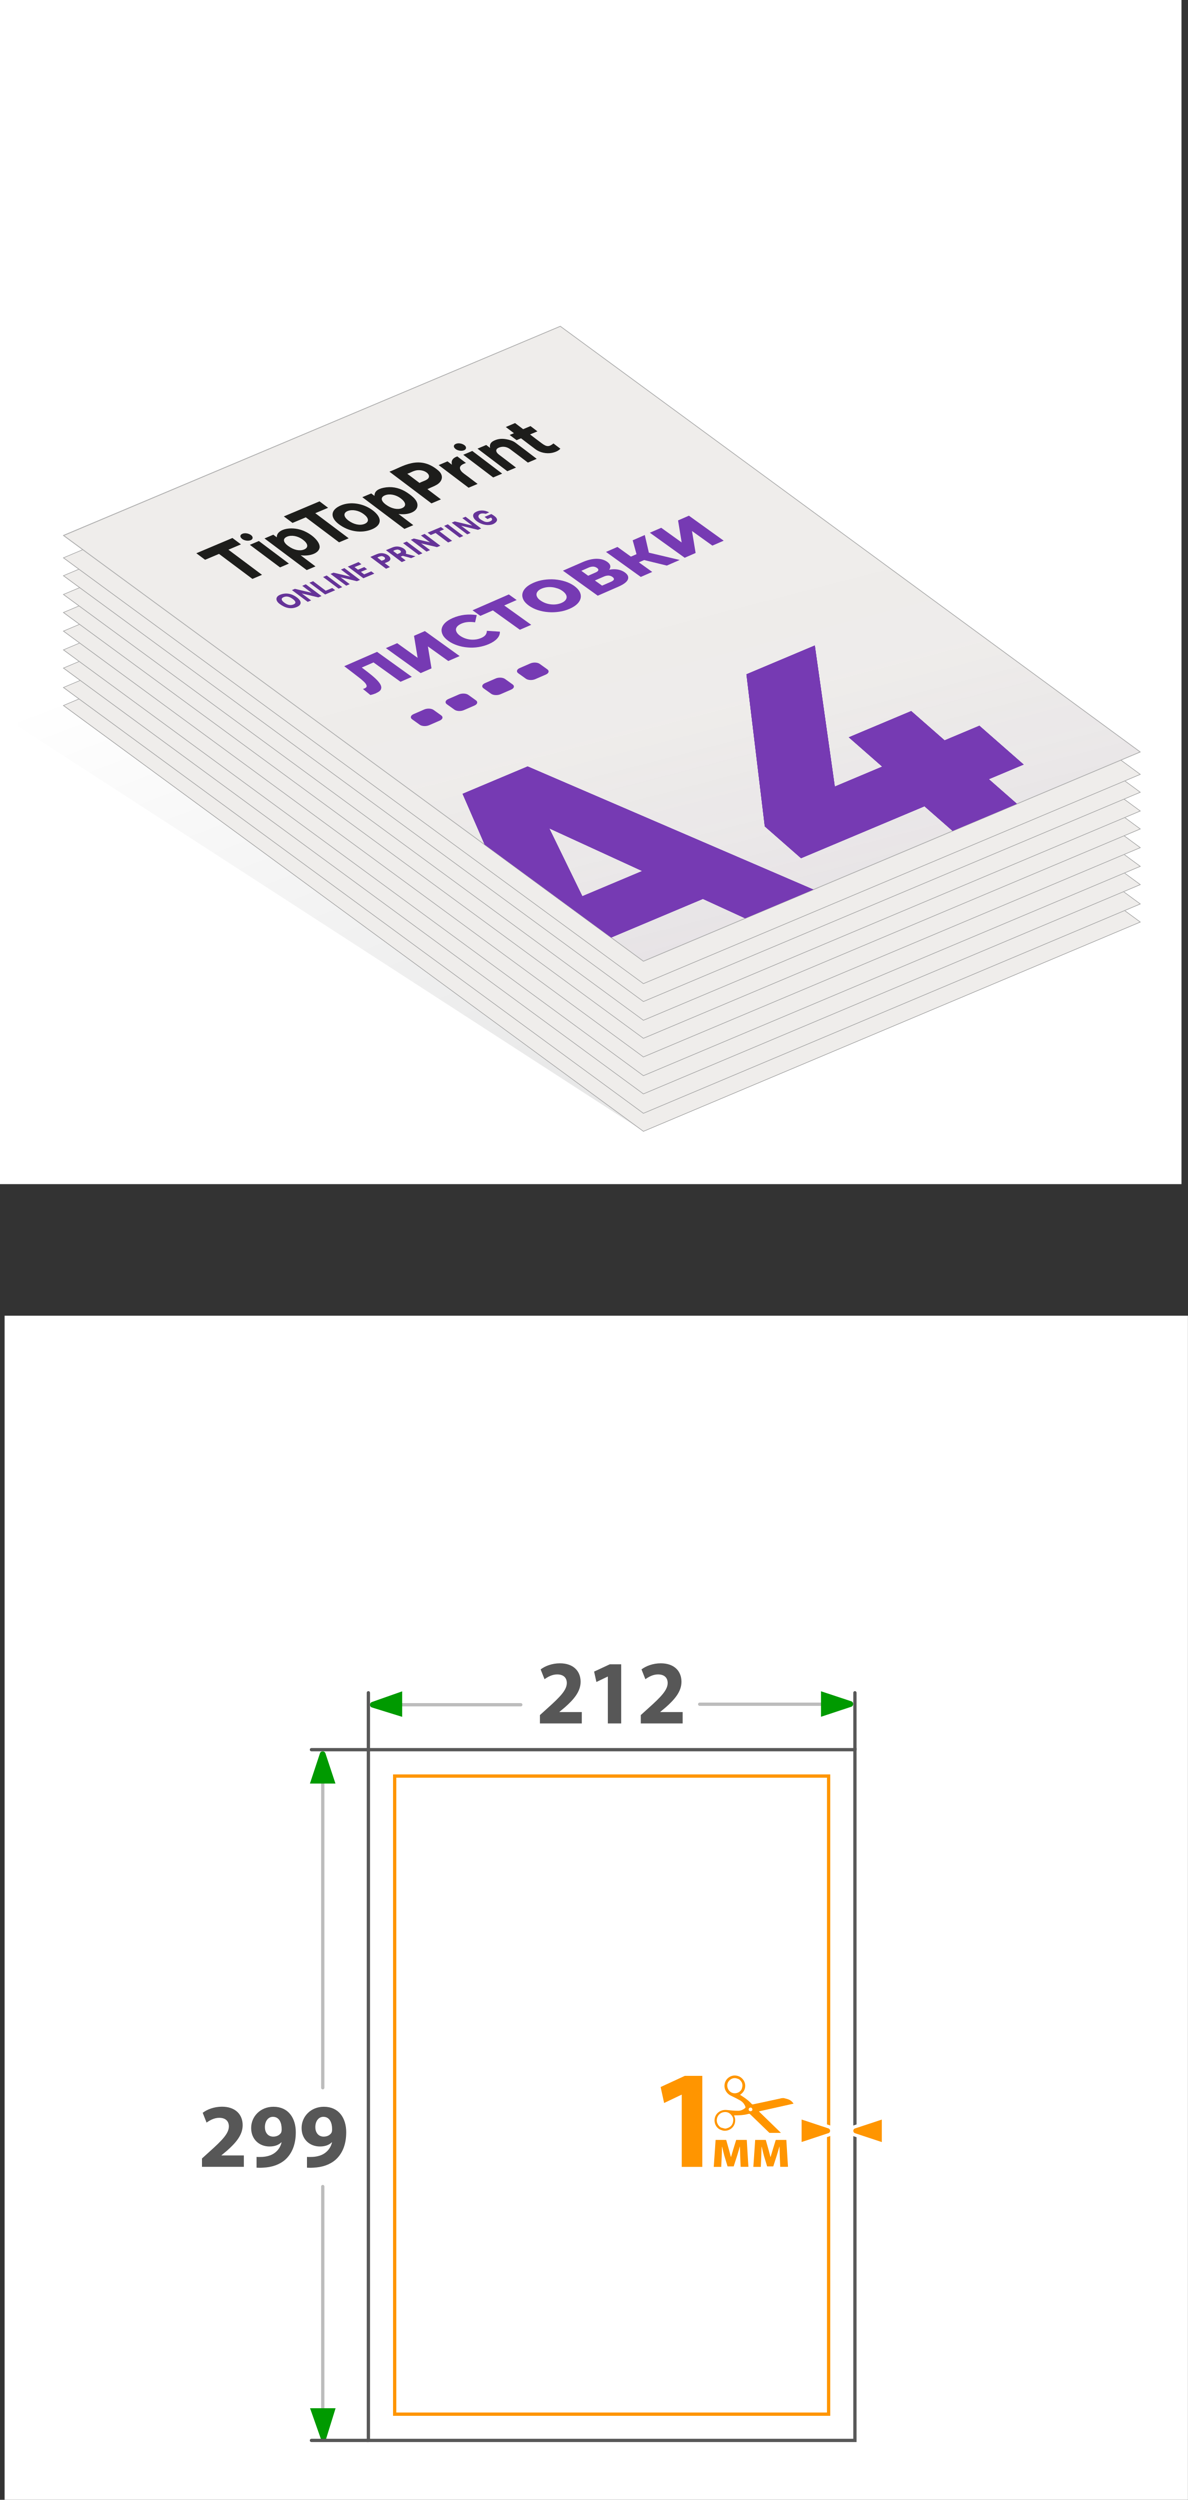 <?xml version="1.0" encoding="UTF-8"?>
<svg id="_Слой_2" data-name="Слой 2" xmlns="http://www.w3.org/2000/svg" xmlns:xlink="http://www.w3.org/1999/xlink" viewBox="0 0 180.69 380">
  <rect x="0" y="0" width="180.69" height="380" fill="#333333" stroke="none"/>
  <defs>
    <style>
      .cls-1 {
        stroke: #575757;
      }

      .cls-1, .cls-2, .cls-3 {
        fill: none;
      }

      .cls-1, .cls-4, .cls-3, .cls-5, .cls-6, .cls-7 {
        stroke-miterlimit: 10;
      }

      .cls-1, .cls-3 {
        stroke-linecap: round;
      }

      .cls-1, .cls-3, .cls-5, .cls-6 {
        stroke-width: .5px;
      }

      .cls-8, .cls-9, .cls-2, .cls-10, .cls-11, .cls-12, .cls-13, .cls-14, .cls-15 {
        stroke-width: 0px;
      }

      .cls-8, .cls-16 {
        fill: #763ab3;
      }

      .cls-9 {
        fill: url(#_Безымянный_градиент_109);
      }

      .cls-4 {
        fill: #efedeb;
        stroke: #a8a8a8;
        stroke-width: .09px;
      }

      .cls-10 {
        fill: #575757;
      }

      .cls-17 {
        clip-path: url(#clippath-1);
      }

      .cls-3 {
        stroke: #bcbcbc;
      }

      .cls-5 {
        stroke: #585858;
      }

      .cls-5, .cls-15, .cls-6 {
        fill: #fff;
      }

      .cls-11 {
        fill: #009a00;
      }

      .cls-12 {
        fill: #ff9500;
      }

      .cls-13 {
        fill: #653398;
      }

      .cls-14 {
        fill: #1d1d1b;
      }

      .cls-18 {
        clip-path: url(#clippath);
      }

      .cls-19 {
        clip-path: url(#clippath-3);
      }

      .cls-6 {
        stroke: #ff9500;
      }

      .cls-7 {
        fill: url(#_Безымянный_градиент_52);
        stroke: #b2b2b2;
        stroke-width: .09px;
      }
    </style>
    <linearGradient id="_Безымянный_градиент_109" data-name="Безымянный градиент 109" x1="55.11" y1="87.75" x2="88.53" y2="174.7" gradientUnits="userSpaceOnUse">
      <stop offset="0" stop-color="#000" stop-opacity="0"/>
      <stop offset="1" stop-color="#000" stop-opacity=".1"/>
    </linearGradient>
    <clipPath id="clippath">
      <rect class="cls-2" x="106.81" y="315.48" width="13.95" height="8.74"/>
    </clipPath>
    <linearGradient id="_Безымянный_градиент_52" data-name="Безымянный градиент 52" x1="78.13" y1="46.21" x2="111.83" y2="175.92" gradientUnits="userSpaceOnUse">
      <stop offset=".33" stop-color="#656198" stop-opacity="0"/>
      <stop offset=".5" stop-color="rgba(101, 88, 152, .07)" stop-opacity=".07"/>
      <stop offset=".8" stop-color="rgba(101, 67, 152, .26)" stop-opacity=".26"/>
      <stop offset="1" stop-color="#653398" stop-opacity=".4"/>
    </linearGradient>
    <clipPath id="clippath-1">
      <polygon class="cls-2" points="97.86 146.1 9.66 81.37 85.22 49.58 173.42 114.29 97.86 146.1"/>
    </clipPath>
    <clipPath id="clippath-3">
      <path class="cls-8" d="M84.67,153.56l-14.31-32.89,9.89-4.16,45.71,19.68-10.45,4.4-38.11-17.49,3.96-1.66,13.55,27.81-10.25,4.31ZM87.41,144.84l-3.67-6.57,17.35-7.3,8.84,4.4-22.53,9.48ZM121.85,130.47l-5.53-4.85-2.79-23.12,10.4-4.38,3.25,22.92-5.97.95,27.75-11.67,6.73,5.9-33.84,14.23ZM146.36,127.6l-5.74-5.03-6.42-6.02-5.1-4.47,9.49-3.99,17.56,15.4-9.79,4.12Z"/>
    </clipPath>
  </defs>
  <g id="_Слой_1-2" data-name="Слой 1">
    <g>
      <rect class="cls-15" width="179.7" height="180"/>
      <polygon class="cls-9" points="9.66 107.26 97.86 171.97 2.7 110.38 2.7 2.58 29.65 1.48 108.48 67.6 9.66 107.26"/>
      <polygon class="cls-4" points="97.86 171.97 9.66 107.26 85.22 75.45 173.42 140.16 97.86 171.97"/>
      <polygon class="cls-4" points="97.86 171.97 9.66 107.24 85.22 75.45 173.42 140.16 97.86 171.97"/>
      <polygon class="cls-4" points="97.86 169.23 9.66 104.52 85.22 72.7 173.42 137.41 97.86 169.23"/>
      <polygon class="cls-4" points="97.86 169.23 9.66 104.5 85.22 72.7 173.42 137.41 97.86 169.23"/>
      <polygon class="cls-4" points="97.86 166.28 9.66 101.57 85.22 69.76 173.42 134.47 97.86 166.28"/>
      <polygon class="cls-4" points="97.86 166.28 9.66 101.55 85.22 69.76 173.42 134.47 97.86 166.28"/>
      <polygon class="cls-4" points="97.86 163.51 9.66 98.8 85.22 66.98 173.42 131.69 97.86 163.51"/>
      <polygon class="cls-4" points="97.86 163.51 9.66 98.78 85.22 66.98 173.42 131.69 97.86 163.51"/>
      <polygon class="cls-4" points="97.86 160.66 9.66 95.95 85.22 64.14 173.42 128.85 97.86 160.66"/>
      <polygon class="cls-4" points="97.86 160.66 9.66 95.93 85.22 64.14 173.42 128.85 97.86 160.66"/>
      <polygon class="cls-4" points="97.86 157.83 9.66 93.12 85.22 61.3 173.42 126.01 97.86 157.83"/>
      <polygon class="cls-4" points="97.86 157.83 9.66 93.1 85.22 61.3 173.42 126.01 97.86 157.83"/>
      <polygon class="cls-4" points="97.86 155.09 9.66 90.38 85.22 58.57 173.42 123.28 97.86 155.09"/>
      <polygon class="cls-4" points="97.86 155.09 9.66 90.36 85.22 58.57 173.42 123.28 97.86 155.09"/>
      <polygon class="cls-4" points="97.86 152.24 9.66 87.53 85.22 55.72 173.42 120.43 97.86 152.24"/>
      <polygon class="cls-4" points="97.86 152.24 9.66 87.51 85.22 55.72 173.42 120.43 97.86 152.24"/>
      <polygon class="cls-4" points="97.86 149.52 9.66 84.81 85.22 53 173.42 117.71 97.86 149.52"/>
      <polygon class="cls-4" points="97.86 149.52 9.66 84.79 85.22 53 173.42 117.71 97.86 149.52"/>
      <polygon class="cls-4" points="173.42 114.32 97.86 146.13 9.66 81.42 85.22 49.61 173.42 114.32"/>
      <rect class="cls-15" x=".7" y="200" width="179.98" height="180"/>
      <g>
        <line class="cls-3" x1="49.09" y1="266.83" x2="49.09" y2="317.36"/>
        <line class="cls-3" x1="49.09" y1="332.38" x2="49.09" y2="368.97"/>
        <line class="cls-3" x1="58.5" y1="259.14" x2="79.21" y2="259.14"/>
        <line class="cls-3" x1="106.42" y1="259.06" x2="127.62" y2="259.06"/>
        <rect class="cls-5" x="56.03" y="265.97" width="74" height="105"/>
        <g>
          <rect class="cls-6" x="60.03" y="269.98" width="66" height="97"/>
          <g>
            <g>
              <path class="cls-12" d="M103.69,318.42h-.04l-2.64,1.26-.53-2.43,3.68-1.7h2.66v13.84h-3.13v-10.96Z"/>
              <path class="cls-12" d="M108.83,325.29h1.62l.44,1.55c.07.24.18.66.27,1.03h.03c.08-.28.21-.73.33-1.12l.45-1.46h1.61l.25,4.09h-1.18l-.07-1.64c0-.35-.03-.95-.04-1.43h-.02c-.16.54-.18.68-.39,1.34l-.54,1.67h-.93l-.49-1.62c-.11-.39-.24-.97-.33-1.36h-.03c-.02.51-.02,1.09-.04,1.43l-.07,1.62h-1.14l.28-4.09Z"/>
              <path class="cls-12" d="M114.85,325.29h1.62l.44,1.55c.07.24.18.66.27,1.03h.03c.08-.28.21-.73.33-1.12l.45-1.46h1.61l.25,4.09h-1.18l-.07-1.64c0-.35-.03-.95-.04-1.43h-.02c-.16.54-.18.68-.39,1.34l-.54,1.67h-.93l-.49-1.62c-.11-.39-.24-.97-.33-1.36h-.03c-.02.51-.02,1.09-.04,1.43l-.07,1.62h-1.14l.28-4.09Z"/>
              <g class="cls-18">
                <path class="cls-12" d="M119.11,320.13c.51-.11,1.03-.23,1.54-.34.01,0,.02,0,.04-.01h0s-.02-.05-.04-.07c-.17-.24-.39-.43-.66-.55-.24-.1-.5-.16-.75-.22-.09-.02-.18-.02-.27,0-.11,0-.22.03-.32.06-.88.19-1.76.38-2.64.57-.5.11-1,.21-1.5.32-.07.01-.12,0-.16-.05-.06-.07-.13-.14-.2-.21-.45-.45-.96-.8-1.49-1.13-.03-.02-.06-.03-.09-.05,0-.01,0-.02.01-.02.06-.05.11-.09.17-.14.35-.29.55-.65.59-1.1.07-.79-.5-1.45-1.1-1.62-.52-.15-.99-.07-1.42.24-.35.26-.56.62-.62,1.06-.09.69.28,1.27.77,1.59.13.08.27.14.41.21.4.19.8.39,1.18.61.38.22.65.53.8.94.05.13.03.17-.07.26-.3.24-.64.38-1.03.38-.54,0-1.08-.05-1.62-.11-.26-.03-.51-.03-.77.04-.68.19-1.14.73-1.19,1.42-.05.72.37,1.32.89,1.53.2.08.4.15.61.16.83.03,1.69-.61,1.64-1.7,0-.18-.07-.35-.13-.52-.01-.04-.03-.07-.04-.12.04,0,.07,0,.1,0,.69,0,1.37-.03,2.03-.21.06-.02.11-.02.17-.03.04,0,.07,0,.1.03.15.14.3.28.44.42.88.85,1.76,1.7,2.64,2.55.07.07.15.14.23.2.15.11.33.17.51.23.47.16.93.15,1.39-.04h0c-.18-.19-.37-.38-.55-.56-1.04-1.01-2.07-2.02-3.11-3.02-.06-.05-.11-.11-.17-.17.04-.01.07-.02.1-.03,1.18-.26,2.37-.52,3.55-.79ZM112.83,317.5c-.18.52-.84.83-1.41.65-.6-.19-.94-.85-.76-1.45.18-.56.83-.98,1.47-.73.29.06.5.26.66.53.18.33.16.65.04.99ZM110.49,323.55c-.2.05-.38-.01-.61-.08-.27-.03-.49-.22-.66-.48-.16-.26-.23-.54-.19-.85.1-.66.63-1.1,1.29-1.09.46.01.79.25,1.04.63.19.29.2.6.12.93-.13.53-.49.8-.99.93ZM114.07,320.92c-.15-.04-.24-.2-.19-.34.04-.15.2-.24.35-.2.14.04.24.22.2.37-.04.12-.22.21-.35.17Z"/>
              </g>
            </g>
            <g>
              <path class="cls-12" d="M121.67,321.85l4.47,1.48c.25.14.36.35.36.58s-.12.44-.31.55l-4.52,1.5v-4.12Z"/>
              <path class="cls-15" d="M121.92,322.19l4.14,1.37c.26.16.26.53,0,.68l-4.14,1.37v-3.43M121.42,321.5v4.81l.66-.22,4.14-1.37.05-.02.05-.03c.27-.16.43-.45.43-.77,0-.32-.16-.6-.43-.77l-.05-.03-.05-.02-4.14-1.37-.66-.22h0Z"/>
            </g>
            <g>
              <path class="cls-12" d="M129.9,324.48c-.25-.14-.36-.35-.36-.58s.12-.44.31-.55l4.52-1.5v4.12l-4.47-1.48Z"/>
              <path class="cls-15" d="M134.12,322.19v3.43l-4.14-1.37c-.26-.16-.26-.53,0-.68l4.14-1.37M134.62,321.5l-.66.22-4.14,1.37-.05.02-.05.03c-.27.16-.43.45-.43.77,0,.32.16.6.43.77l.05.03.05.02,4.14,1.37.66.22v-4.81h0Z"/>
            </g>
          </g>
        </g>
        <path class="cls-11" d="M56.49,258.75l4.68-1.65v3.88l-4.68-1.45c-.29-.18-.29-.6,0-.77Z"/>
        <path class="cls-11" d="M129.55,259.42l-4.68,1.55v-3.88l4.68,1.55c.29.18.29.6,0,.77Z"/>
        <path class="cls-11" d="M48.81,370.76l-1.65-4.68h3.88l-1.45,4.68c-.18.29-.6.29-.77,0Z"/>
        <path class="cls-11" d="M49.47,266.44l1.55,4.68h-3.88l1.55-4.68c.18-.29.6-.29.77,0Z"/>
        <polyline class="cls-1" points="47.37 265.97 56.03 265.97 56.03 257.32"/>
        <line class="cls-1" x1="56.03" y1="370.97" x2="47.37" y2="370.97"/>
        <line class="cls-1" x1="130.03" y1="265.97" x2="130.03" y2="257.32"/>
        <g>
          <path class="cls-10" d="M30.72,329.38v-1.27l1.15-1.04c1.98-1.77,2.93-2.78,2.94-3.83,0-.73-.43-1.31-1.47-1.31-.77,0-1.45.39-1.92.73l-.59-1.49c.66-.51,1.73-.93,2.93-.93,2.05,0,3.15,1.19,3.15,2.81,0,1.52-1.08,2.72-2.39,3.88l-.83.69v.03h3.4v1.73h-6.37Z"/>
          <path class="cls-10" d="M39.02,327.87c.28.03.5.01.91,0,.65-.04,1.3-.22,1.77-.55.59-.4.98-1,1.13-1.67h-.03c-.4.4-1,.64-1.81.64-1.52,0-2.79-1.05-2.79-2.81s1.41-3.23,3.39-3.23c2.31,0,3.4,1.77,3.4,3.87,0,1.88-.59,3.24-1.58,4.15-.86.77-2.05,1.19-3.44,1.24-.35.03-.72.01-.95,0v-1.63ZM40.29,323.35c0,.77.43,1.44,1.27,1.44.58,0,.98-.26,1.18-.58.07-.14.1-.28.1-.54.01-.95-.35-1.89-1.33-1.89-.71,0-1.22.64-1.22,1.58Z"/>
          <path class="cls-10" d="M46.69,327.87c.28.03.5.01.91,0,.65-.04,1.3-.22,1.77-.55.59-.4.98-1,1.13-1.67h-.03c-.4.4-1,.64-1.81.64-1.52,0-2.79-1.05-2.79-2.81s1.41-3.23,3.39-3.23c2.31,0,3.4,1.77,3.4,3.87,0,1.88-.59,3.24-1.58,4.15-.86.77-2.05,1.19-3.44,1.24-.35.03-.72.01-.95,0v-1.63ZM47.96,323.35c0,.77.43,1.44,1.27,1.44.58,0,.98-.26,1.18-.58.07-.14.1-.28.1-.54.01-.95-.35-1.89-1.33-1.89-.71,0-1.22.64-1.22,1.58Z"/>
        </g>
        <g>
          <path class="cls-10" d="M82.12,261.98v-1.27l1.15-1.04c1.98-1.77,2.93-2.78,2.94-3.83,0-.73-.43-1.31-1.47-1.31-.77,0-1.45.39-1.92.73l-.59-1.49c.66-.51,1.73-.93,2.93-.93,2.05,0,3.15,1.19,3.15,2.81,0,1.52-1.08,2.72-2.39,3.88l-.83.69v.03h3.4v1.73h-6.37Z"/>
          <path class="cls-10" d="M92.45,254.86h-.03l-1.71.82-.35-1.58,2.39-1.11h1.73v8.99h-2.03v-7.12Z"/>
          <path class="cls-10" d="M97.46,261.98v-1.27l1.15-1.04c1.98-1.77,2.93-2.78,2.94-3.83,0-.73-.43-1.31-1.47-1.31-.77,0-1.45.39-1.92.73l-.59-1.49c.66-.51,1.73-.93,2.93-.93,2.05,0,3.15,1.19,3.15,2.81,0,1.52-1.08,2.72-2.39,3.88l-.83.69v.03h3.4v1.73h-6.37Z"/>
        </g>
      </g>
      <polygon class="cls-2" points="97.86 146.1 9.66 81.37 85.22 49.58 173.42 114.29 97.86 146.1"/>
      <polygon class="cls-7" points="97.86 146.1 9.66 81.37 85.22 49.58 173.42 114.29 97.86 146.1"/>
      <g>
        <path class="cls-8" d="M66.88,109.54l-1.61.7c-.46.2-1.1.17-1.43-.07l-1.16-.83c-.33-.24-.23-.59.23-.79l1.61-.7c.46-.2,1.1-.17,1.43.07l1.16.83c.33.24.23.59-.23.79Z"/>
        <path class="cls-8" d="M72.16,107.25l-1.61.7c-.46.2-1.1.17-1.43-.07l-1.16-.83c-.33-.24-.23-.59.23-.79l1.61-.7c.46-.2,1.1-.17,1.43.07l1.16.83c.33.24.23.59-.23.79Z"/>
        <path class="cls-8" d="M77.74,104.83l-1.61.7c-.46.2-1.1.17-1.43-.07l-1.16-.83c-.33-.24-.23-.59.23-.79l1.61-.7c.46-.2,1.1-.17,1.43.07l1.16.83c.33.24.23.59-.23.79Z"/>
        <path class="cls-8" d="M83.02,102.54l-1.61.7c-.46.2-1.1.17-1.43-.07l-1.16-.83c-.33-.24-.23-.59.23-.79l1.61-.7c.46-.2,1.1-.17,1.43.07l1.16.83c.33.24.23.59-.23.79Z"/>
      </g>
      <g>
        <path class="cls-8" d="M57.22,105.37c-.12.05-.25.1-.4.15-.15.05-.31.09-.49.13l-1.13-.92c.1-.03.18-.05.26-.09.24-.11.34-.24.3-.42-.04-.17-.18-.38-.43-.61-.25-.24-.56-.5-.95-.79l-2.02-1.55,4.99-2.18,5.29,3.8-1.72.75-4.44-3.18.71.07-2.5,1.09v-.4s1.17.89,1.17.89c.5.38.92.73,1.26,1.05s.59.62.74.89c.15.27.17.51.08.73s-.34.41-.73.58Z"/>
        <path class="cls-8" d="M63.98,102.32l-5.29-3.8,1.72-.75,3.11,2.23-.55-3.35,1.65-.72,5.29,3.8-1.73.75-3.1-2.22.55,3.34-1.65.72Z"/>
        <path class="cls-8" d="M74.35,97.91c-.49.21-1.01.36-1.56.45-.55.09-1.1.11-1.65.06-.55-.04-1.08-.15-1.59-.32-.51-.17-.96-.39-1.36-.68-.4-.29-.69-.59-.85-.91-.16-.31-.22-.63-.16-.94.06-.31.23-.6.51-.88.28-.28.67-.52,1.16-.74.57-.25,1.17-.41,1.79-.49.62-.07,1.24-.06,1.87.04l-.25,1.1c-.4-.06-.78-.07-1.12-.04-.35.03-.66.11-.96.24-.25.11-.45.24-.59.38-.14.14-.22.3-.24.46-.02.16.03.33.13.5.1.17.26.34.49.5.23.16.48.29.75.39.27.1.55.16.83.19.28.03.57.02.85-.02.28-.04.55-.12.81-.23.29-.13.51-.28.64-.46.13-.18.2-.39.2-.62l1.98.13c.02.36-.11.7-.39,1.02-.28.32-.7.61-1.27.86Z"/>
        <path class="cls-8" d="M79.07,95.73l-4.44-3.18.72.07-2.29,1-1.19-.85,5.52-2.41,1.19.85-2.28,1,.06-.41,4.44,3.18-1.73.75Z"/>
        <path class="cls-8" d="M86.64,92.54c-.5.22-1.02.37-1.58.45-.55.08-1.11.11-1.67.06-.56-.04-1.09-.15-1.59-.31-.5-.16-.95-.39-1.35-.67-.4-.29-.68-.58-.84-.9-.16-.31-.21-.63-.15-.94.06-.31.23-.61.51-.89.28-.28.67-.53,1.17-.75.5-.22,1.03-.37,1.58-.45.55-.08,1.11-.1,1.66-.06.56.05,1.09.15,1.59.31.51.16.96.39,1.36.67.4.29.68.59.84.9.16.32.21.63.15.94-.06.31-.23.61-.51.89-.28.28-.67.53-1.17.75ZM85.4,91.65c.24-.1.42-.22.55-.36.13-.14.21-.29.23-.45.02-.16-.02-.33-.13-.5-.1-.17-.27-.34-.49-.5-.23-.17-.48-.3-.75-.39-.27-.09-.55-.16-.83-.19-.28-.03-.56-.03-.84.01s-.53.11-.76.21c-.24.1-.42.22-.55.36-.13.14-.21.29-.23.45-.02.16.02.33.12.5.1.17.26.34.5.5.23.16.48.29.75.39.27.1.55.16.83.19s.56.03.84-.01c.27-.04.53-.11.77-.21Z"/>
        <path class="cls-8" d="M90.91,90.55l-5.29-3.8,3.01-1.31c.74-.32,1.44-.49,2.09-.5.65,0,1.19.15,1.63.46.43.31.57.63.43.98-.14.34-.53.65-1.17.94l-.18-.33c.7-.3,1.36-.46,1.98-.46s1.17.16,1.62.48c.46.33.62.69.47,1.07-.15.38-.62.74-1.42,1.09l-3.18,1.39ZM89.46,87.52l1.11-.49c.25-.11.39-.22.43-.34.04-.12-.03-.24-.2-.36-.17-.12-.36-.19-.58-.2-.21,0-.44.04-.69.15l-1.11.49,1.04.75ZM91.56,89.03l1.38-.6c.25-.11.4-.23.43-.35.03-.12-.04-.25-.22-.38-.18-.13-.38-.2-.59-.21-.21,0-.45.04-.7.15l-1.38.6,1.09.78Z"/>
        <path class="cls-8" d="M97.46,87.7l-5.29-3.8,1.74-.76,5.29,3.8-1.74.76ZM96.67,85.7l-1.21-.87,2.25-.98,1.21.87-2.25.98ZM98.75,84.26l-1.77.6-.75-2.73,1.84-.8.68,2.94ZM101.4,85.97l-4.26-1.04.7-1.12,5.54,1.31-1.97.86Z"/>
        <path class="cls-8" d="M104.13,84.78l-5.29-3.8,1.73-.75,3.11,2.23-.55-3.35,1.65-.72,5.29,3.8-1.72.75-3.1-2.22.55,3.34-1.65.72Z"/>
      </g>
      <g>
        <g>
          <path class="cls-14" d="M65,74.35l2.06,1.56-1.44.61c-2.12-1.6-4.24-3.2-6.39-4.82,1.14-.42,2.06-1.01,3.35-1.29,1.52-.33,2.85.06,4.09,1.12.81.69.69,1.6-.23,2.15-.42.26-.95.43-1.44.68ZM63.79,73.42c.58-.33,1.55-.46,1.45-1.1-.05-.33-.5-.69-1.06-.8-1.05-.21-1.53.28-2.23.5.63.48,1.22.92,1.85,1.39Z"/>
          <path class="cls-14" d="M55.1,75.58l1.36-.57.5.37c-.03-.79.7-1.16,1.79-1.3,1.16-.14,2.24.19,3.14.78,1,.66,1.79,1.37,1.57,2.21-.2.78-1.44,1.25-2.85,1.06l2.25,1.7-1.35.57c-2.13-1.61-4.26-3.21-6.41-4.83ZM58.7,76.71c.79.6,1.76.81,2.43.54.7-.29.64-.87-.16-1.48-.74-.57-1.71-.76-2.41-.48-.71.29-.65.83.13,1.42Z"/>
          <path class="cls-14" d="M45.73,84.41c.78.58,1.51,1.13,2.25,1.69l-1.33.56c-2.12-1.59-4.27-3.2-6.42-4.81l1.34-.57.53.4c-.06-1.01,1.48-1.6,3.19-1.26,1.76.35,3.54,1.9,3.31,2.89-.18.79-1.43,1.28-2.87,1.1ZM43.85,83c.81.61,1.75.81,2.42.52.68-.29.6-.88-.2-1.48-.75-.57-1.74-.75-2.41-.46-.69.3-.62.83.19,1.43Z"/>
          <path class="cls-14" d="M56.67,77.56c1.48,1.12,1.44,2.26-.1,2.9-1.59.66-3.54.36-5.04-.78-1.38-1.05-1.25-2.2.33-2.86,1.47-.61,3.41-.31,4.8.74ZM55.33,78.16c-.75-.57-1.74-.76-2.45-.48-.69.28-.65.88.12,1.45.8.6,1.76.8,2.47.5.7-.3.65-.88-.14-1.47Z"/>
          <path class="cls-14" d="M53.02,81.83l-1.45.61c-1.68-1.26-3.36-2.52-5.06-3.8l-2.02.85-1.32-.99c1.8-.76,3.6-1.52,5.43-2.29l1.3.98c-.64.27-1.28.54-1.95.82l5.09,3.82Z"/>
          <path class="cls-14" d="M31.19,85.09l-1.33-.99c1.83-.77,3.65-1.54,5.49-2.32l1.3.97c-.63.26-1.26.53-1.91.81,1.71,1.28,3.4,2.55,5.11,3.82l-1.46.62c-1.69-1.27-3.38-2.52-5.08-3.8l-2.11.89Z"/>
          <path class="cls-14" d="M78.5,71.07l-1.34.56c-1.5-1.13-3-2.27-4.53-3.43l1.32-.56.59.45c-.1-.49.07-.85.57-1.09.5-.25,1.09-.37,1.85-.24.54.09,1.05.25,1.43.53,1.08.81,2.16,1.63,3.24,2.46l-1.34.57c-.9-.68-1.78-1.36-2.69-2.03-.56-.42-1.19-.48-1.76-.23-.49.22-.49.64.04,1.04.85.65,1.72,1.3,2.6,1.98Z"/>
          <path class="cls-14" d="M79.24,66.63l-.67.28-1.05-.79.65-.27-1.24-.94c.48-.2.94-.4,1.41-.6l1.23.93,1.12-.47,1.05.8-1.12.47c.61.46,1.18.91,1.77,1.34.77.57,1.11.57,1.79.03.35.27.7.53,1.05.8-.29.31-.71.51-1.27.63-.85.17-1.83-.04-2.52-.55-.73-.54-1.43-1.09-2.19-1.66Z"/>
          <path class="cls-14" d="M69.54,69.37l1.33,1.01c-.72.24-1.18.58-.75,1.19.22.31.64.56.99.83.5.38,1.01.76,1.53,1.16l-1.37.58c-1.51-1.14-3.02-2.29-4.55-3.44l1.34-.57.68.51c-.16-.59.08-1,.8-1.26Z"/>
          <path class="cls-14" d="M43.95,85.67l-1.36.58c-1.53-1.14-3.05-2.28-4.59-3.43l1.37-.58,4.58,3.44Z"/>
          <path class="cls-14" d="M36.82,81.91c-.37-.28-.34-.62.07-.78.37-.15.95-.05,1.3.22.33.25.31.61-.05.76-.39.16-.96.08-1.32-.19Z"/>
          <path class="cls-14" d="M76.37,72l-1.36.58c-1.52-1.15-3.03-2.29-4.55-3.45l1.37-.58c1.52,1.15,3.03,2.3,4.55,3.45Z"/>
          <path class="cls-14" d="M69.28,68.24c-.36-.28-.33-.62.08-.78.37-.15.94-.05,1.29.22.33.25.3.61-.05.76-.39.16-.96.08-1.32-.19Z"/>
        </g>
        <g>
          <g>
            <path class="cls-13" d="M62.47,82.06l.47-.2c.72.17,1.49.35,2.46.58l-1.38-1.04.56-.24,2.39,1.8-.5.21c-.73-.17-1.51-.36-2.42-.57l1.36,1.02-.54.23c-.79-.59-1.58-1.19-2.39-1.8Z"/>
            <path class="cls-13" d="M74.68,78.67l-.54.23-.44-.33,1.03-.43c.98.55,1.12.98.47,1.42-.56.38-1.57.33-2.36-.12-.89-.51-1.14-1.17-.59-1.54.6-.4,1.44-.41,2.15-.01l-.52.22c-.48-.12-.91-.08-1.07.22-.19.36.26.65.74.89.39.2.76.16,1.05.01.25-.13.37-.3.08-.55Z"/>
            <path class="cls-13" d="M61.1,85.44l-2.4-1.81c.3-.12.58-.24.86-.36.43-.19.9-.3,1.5-.06.6.25.81.58.67.96.48.13.95.26,1.46.39l-.65.28c-.43-.12-.86-.23-1.29-.35l-.31.13.76.57-.59.25ZM60.48,83.53c-.29.04-.53.09-.67.23l.64.48c.21-.14.58-.16.52-.41-.04-.16-.24-.24-.49-.3Z"/>
            <path class="cls-13" d="M70.15,79.93l1.43,1.08-.52.22c-.78-.59-1.56-1.17-2.36-1.78l.46-.19c.82.2,1.7.41,2.67.64l-1.51-1.14.49-.21c.79.59,1.56,1.18,2.37,1.79l-.48.2c-.82-.2-1.68-.4-2.54-.61Z"/>
            <path class="cls-13" d="M58.52,85.61l.79.59-.6.25-2.38-1.79c.41-.17.78-.36,1.2-.5.52-.17,1.16-.03,1.56.3.42.35.38.72-.09.94-.15.07-.3.13-.48.2ZM58.03,85.24c.27-.09.56-.16.53-.38-.02-.15-.21-.27-.48-.33-.26.04-.51.09-.68.23l.64.48Z"/>
            <path class="cls-13" d="M66.25,81.02l-.73.31-.48-.36,2.02-.85.47.35-.69.29c.65.49,1.28.96,1.92,1.45l-.6.25c-.61-.46-1.24-.93-1.91-1.44Z"/>
            <path class="cls-13" d="M70.46,81.48l-.56.24-2.35-1.78.56-.24c.78.59,1.55,1.17,2.35,1.78Z"/>
            <path class="cls-13" d="M63.68,84.35c-.8-.6-1.58-1.19-2.38-1.79l.57-.24c.79.6,1.57,1.18,2.38,1.79l-.57.24Z"/>
          </g>
          <g>
            <path class="cls-13" d="M42.63,90.4c.85-.34,1.77-.18,2.56.44.74.58.71,1.12-.07,1.44-.85.35-1.75.17-2.62-.5-.65-.51-.6-1.09.13-1.38ZM44.52,91.05c-.39-.27-.82-.5-1.35-.29-.46.18-.43.48.09.86.41.3.87.48,1.38.26.5-.22.29-.52-.12-.83Z"/>
            <path class="cls-13" d="M47.41,90.13l-1.44-1.08.54-.23,2.39,1.79-.49.2c-.77-.18-1.56-.37-2.51-.6l1.42,1.06-.52.22c-.8-.6-1.59-1.19-2.4-1.79l.45-.19c.82.2,1.66.39,2.57.61Z"/>
            <path class="cls-13" d="M52.66,89.03c-.8-.6-1.59-1.19-2.39-1.79l.46-.19c.82.19,1.65.39,2.56.61l-1.43-1.08.52-.22,2.38,1.79-.48.2c-.76-.18-1.59-.38-2.49-.6l1.4,1.05-.53.23Z"/>
            <path class="cls-13" d="M55.28,87.91c-.8-.6-1.58-1.18-2.38-1.78l1.63-.69.44.33-1.05.44.53.39.95-.4.44.33-.95.4.5.38,1.08-.46.46.35-1.66.7Z"/>
            <path class="cls-13" d="M49.55,89.79l.98-.41.45.34-1.53.65c-.79-.59-1.58-1.18-2.39-1.79l.56-.23c.64.48,1.26.95,1.93,1.45Z"/>
            <path class="cls-13" d="M49.14,87.71l.55-.23,2.36,1.77-.55.23-2.36-1.77Z"/>
          </g>
        </g>
      </g>
      <g class="cls-17">
        <g>
          <path class="cls-16" d="M84.67,153.56l-14.31-32.89,9.89-4.16,45.71,19.68-10.45,4.4-38.11-17.49,3.96-1.66,13.55,27.81-10.25,4.31ZM87.41,144.84l-3.67-6.57,17.35-7.3,8.84,4.4-22.53,9.48ZM121.85,130.47l-5.53-4.85-2.79-23.12,10.4-4.38,3.25,22.92-5.97.95,27.75-11.67,6.73,5.9-33.84,14.23ZM146.36,127.6l-5.74-5.03-6.42-6.02-5.1-4.47,9.49-3.99,17.56,15.4-9.79,4.12Z"/>
          <g class="cls-19">
            <polygon class="cls-8" points="173.42 114.32 97.86 146.13 9.66 81.42 85.22 49.61 173.42 114.32"/>
            <polygon class="cls-8" points="173.42 114.32 97.86 146.13 9.66 81.42 85.22 49.61 173.42 114.32"/>
          </g>
        </g>
      </g>
    </g>
  </g>
</svg>